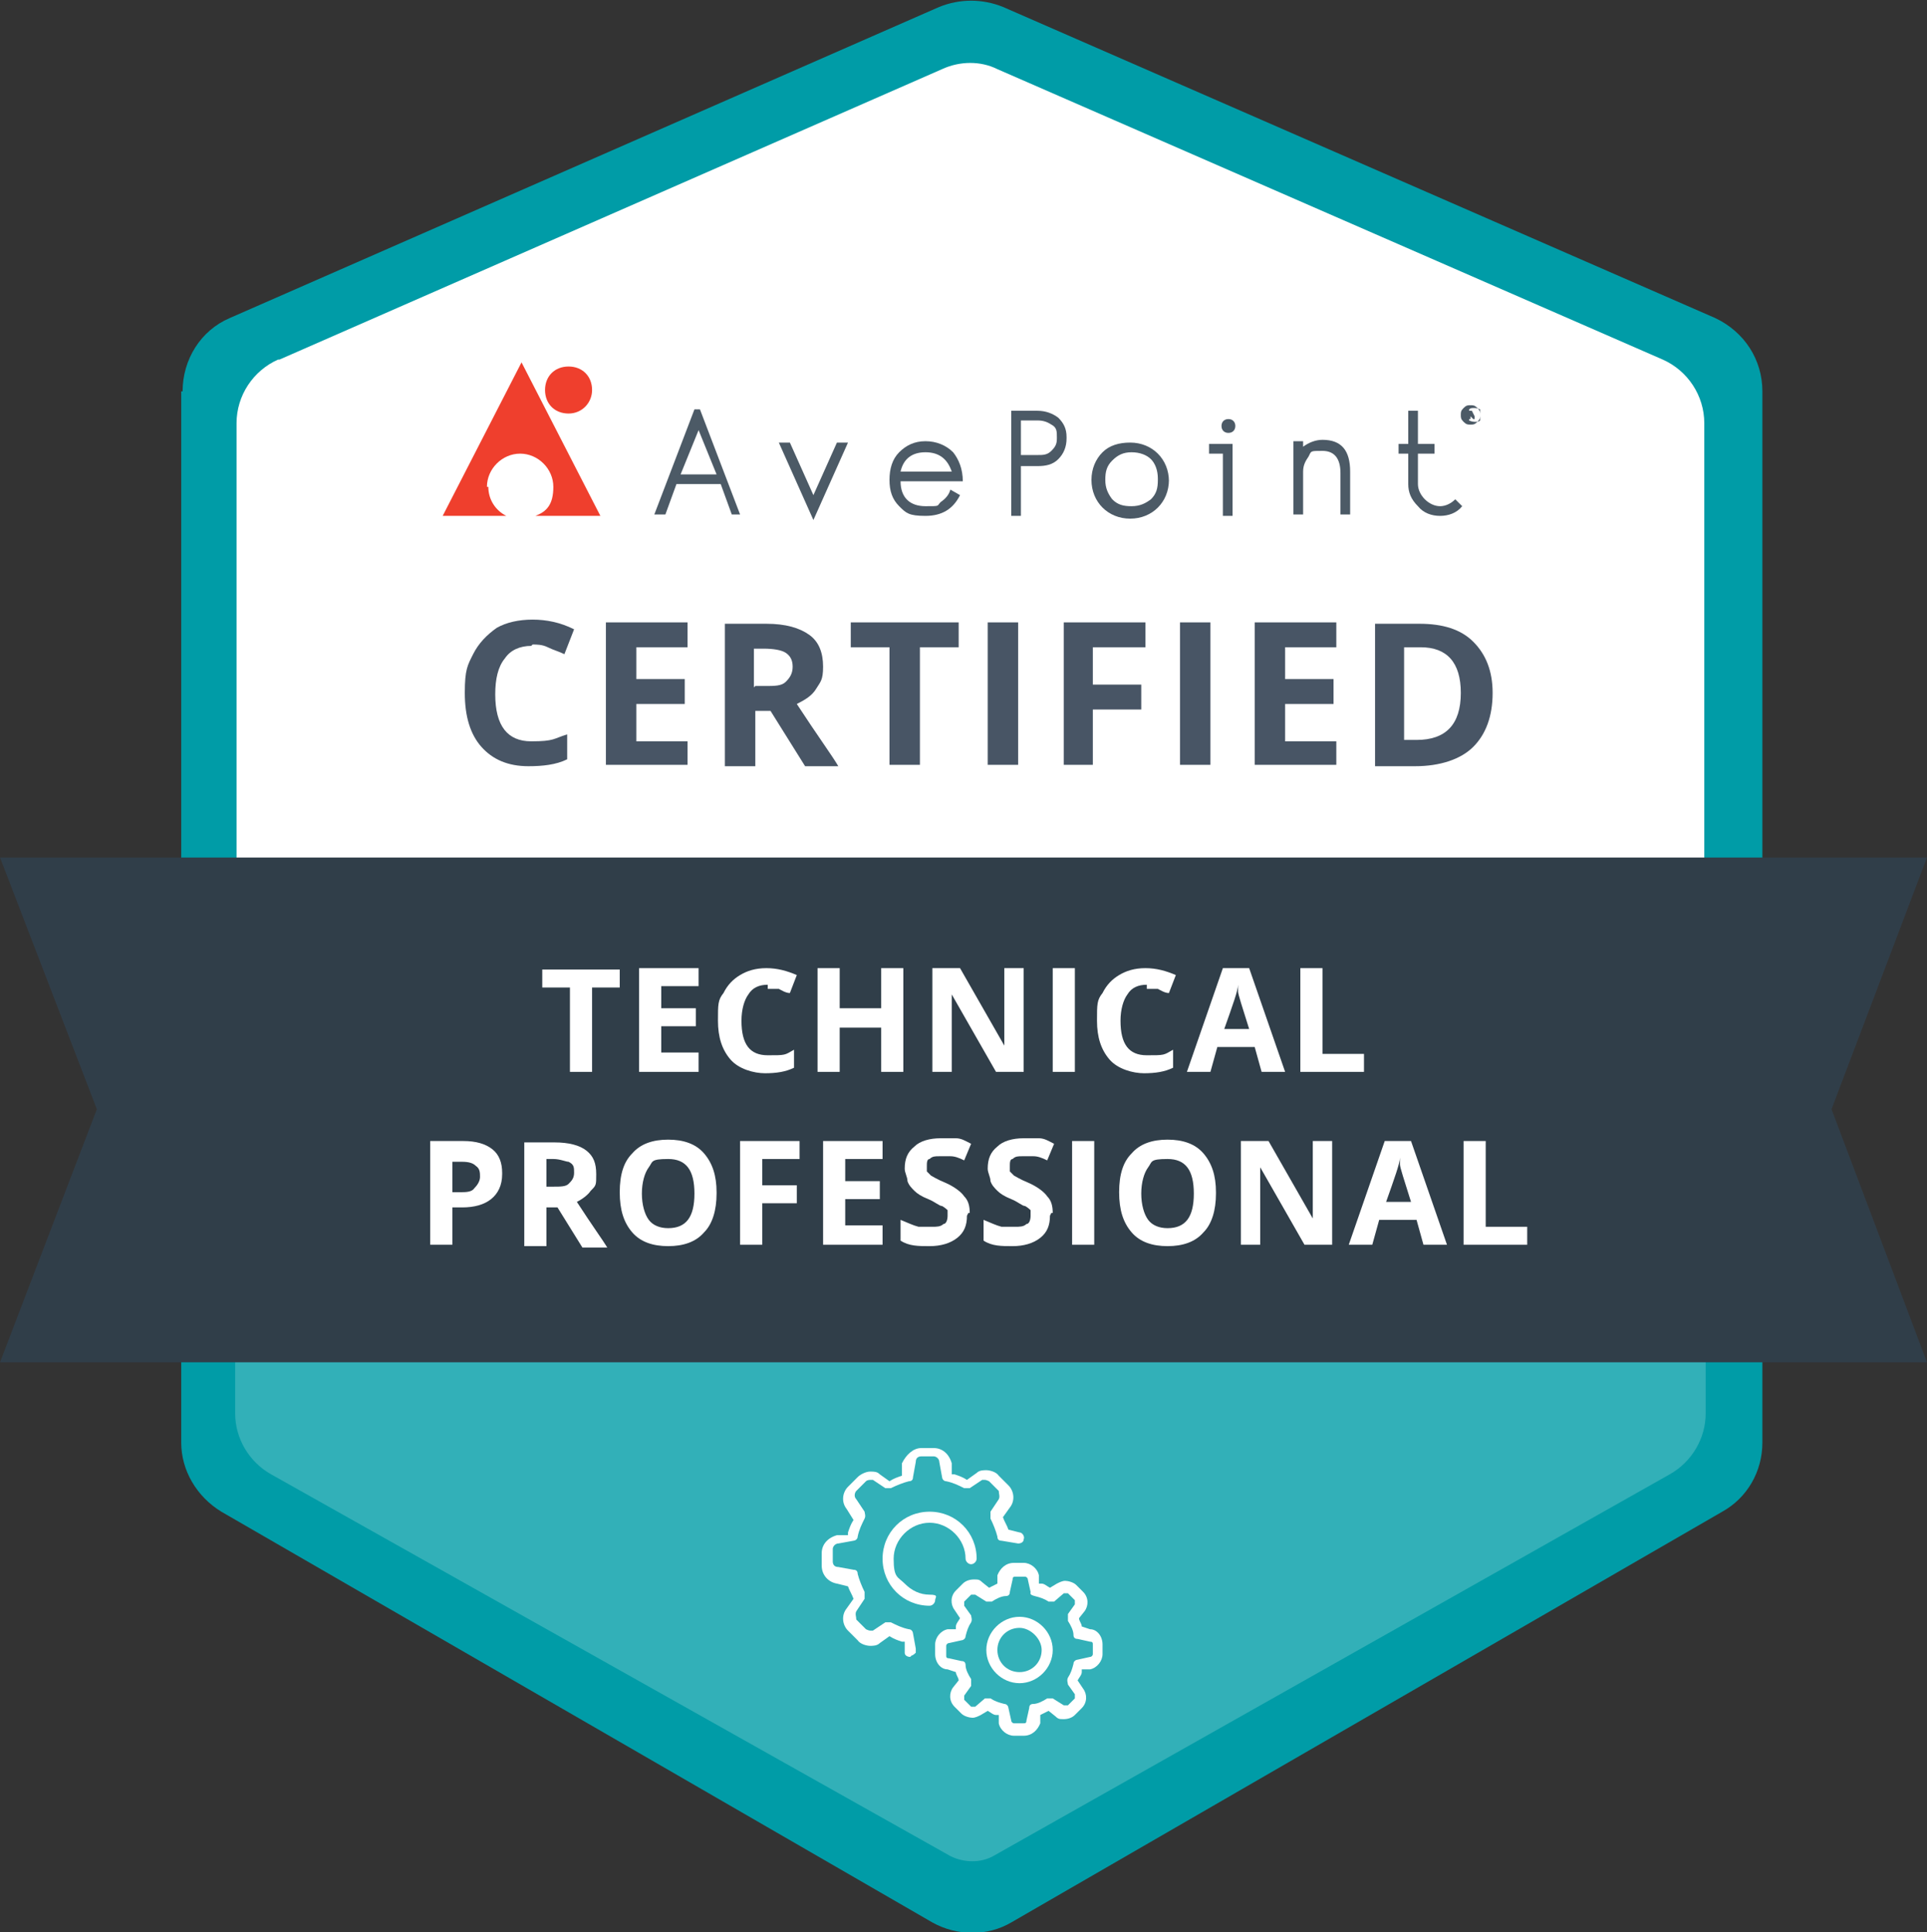 <?xml version="1.0" encoding="UTF-8"?>
<svg xmlns="http://www.w3.org/2000/svg" width="139.3" height="139.7" viewBox="0 0 139.3 139.7">
  <rect x="0" y="0" width="139.3" height="139.7" fill="#333333" stroke="none"/>
  <defs>
    <style>.cls-1{fill:#fff;}.cls-2{fill:#485565;}.cls-3{fill:#32b0b8;}.cls-4{fill:#ef3f2d;fill-rule:evenodd;}.cls-5{fill:#303e49;}.cls-6{fill:#4c5a66;}.cls-7{fill:#009ca7;}</style>
  </defs>
  <g id="b">
    <g id="c">
      <g>
        <path class="cls-7" d="M13.1,28.3V104.3c0,2,1.1,3.9,2.9,5l51.4,29.7c1.8,1,4,1,5.7,0l51.4-29.7c1.8-1,2.9-2.9,2.9-5V28.3c0-2.3-1.3-4.3-3.4-5.3L72.5,.5c-1.5-.6-3.1-.6-4.6,0L16.6,23c-2.1,.9-3.4,3-3.4,5.3h-.1Z"></path>
        <path class="cls-3" d="M120.7,106.6l-48.9,27.6c-.9,.5-2.1,.5-3.1,0l-49.1-27.6c-1.6-.9-2.6-2.6-2.6-4.4v-25.4H123.3v25.4c0,1.8-1,3.5-2.6,4.4h0Z"></path>
        <path class="cls-1" d="M20.2,26L68.1,5c1.3-.6,2.8-.6,4,0l48.1,21c1.8,.8,3,2.6,3,4.6v35.4c0,2.8-2.3,5.1-5.1,5.1H22.2c-2.8,0-5.1-2.3-5.1-5.1V30.6c0-2,1.2-3.8,3-4.6h.1Z"></path>
        <g>
          <path class="cls-2" d="M38.4,46.7c-.8,0-1.5,.3-1.9,.9-.5,.6-.7,1.5-.7,2.6,0,2.3,.9,3.4,2.6,3.4s1.6-.2,2.6-.5v1.8c-.8,.4-1.8,.5-2.8,.5-1.5,0-2.6-.5-3.4-1.4-.8-.9-1.2-2.2-1.2-3.9s.2-2,.6-2.8c.4-.8,1-1.4,1.7-1.9,.7-.4,1.6-.6,2.6-.6s2,.2,3,.7l-.7,1.8c-.4-.2-.8-.3-1.2-.5s-.8-.2-1.1-.2h0Z"></path>
          <path class="cls-2" d="M49.7,55.3h-5.9v-10.3h5.9v1.8h-3.7v2.3h3.5v1.8h-3.5v2.7h3.7v1.8h0Z"></path>
          <path class="cls-2" d="M54.6,51.4v4h-2.2v-10.3h3c1.4,0,2.4,.3,3.1,.8,.7,.5,1,1.3,1,2.3s-.2,1.1-.5,1.6-.8,.8-1.4,1.1c1.5,2.3,2.6,3.8,3,4.5h-2.4l-2.5-4h-1.1Zm0-1.8h.7c.7,0,1.2,0,1.5-.3s.5-.6,.5-1.1-.2-.8-.5-1-.9-.3-1.6-.3h-.7v2.8h0Z"></path>
          <path class="cls-2" d="M66.5,55.3h-2.2v-8.5h-2.8v-1.8h7.8v1.8h-2.8v8.5Z"></path>
          <path class="cls-2" d="M71.4,55.3v-10.3h2.2v10.3h-2.2Z"></path>
          <path class="cls-2" d="M79,55.3h-2.1v-10.3h5.9v1.8h-3.8v2.7h3.5v1.8h-3.5v4.1h0Z"></path>
          <path class="cls-2" d="M85.3,55.3v-10.3h2.2v10.3h-2.2Z"></path>
          <path class="cls-2" d="M96.6,55.3h-5.9v-10.3h5.9v1.8h-3.7v2.3h3.5v1.8h-3.5v2.7h3.7v1.8h0Z"></path>
          <path class="cls-2" d="M107.9,50.1c0,1.7-.5,3-1.4,3.9s-2.4,1.4-4.2,1.4h-2.9v-10.3h3.2c1.7,0,3,.4,3.9,1.3s1.4,2.1,1.4,3.7Zm-2.3,0c0-2.2-1-3.3-2.9-3.3h-1.2v6.7h.9c2.1,0,3.2-1.1,3.2-3.4Z"></path>
        </g>
        <polygon class="cls-5" points="132.4 80.2 139.3 62 130.5 62 106.6 62 32.7 62 10.3 62 0 62 7 80.2 0 98.5 10.3 98.5 10.3 98.5 130.5 98.5 130.5 98.5 139.3 98.5 132.4 80.2 132.4 80.2"></polygon>
        <g>
          <path class="cls-1" d="M42.8,77.5h-1.6v-6.1h-2v-1.3h5.6v1.3h-2v6.1Z"></path>
          <path class="cls-1" d="M50.5,77.5h-4.3v-7.5h4.3v1.3h-2.7v1.6h2.5v1.3h-2.5v1.9h2.7v1.3h0Z"></path>
          <path class="cls-1" d="M55.5,71.2c-.6,0-1.1,.2-1.4,.7-.3,.4-.5,1.1-.5,1.9,0,1.7,.6,2.5,1.9,2.5s1.2,0,1.9-.4v1.3c-.6,.3-1.3,.4-2.1,.4s-1.9-.3-2.5-1-.9-1.6-.9-2.8,0-1.5,.4-2c.3-.6,.7-1,1.2-1.3s1.1-.5,1.9-.5,1.5,.2,2.2,.5l-.5,1.3c-.3,0-.6-.2-.8-.3-.3,0-.6,0-.8,0v-.2Z"></path>
          <path class="cls-1" d="M65.3,77.5h-1.6v-3.2h-3v3.2h-1.6v-7.5h1.6v2.9h3v-2.9h1.6v7.5Z"></path>
          <path class="cls-1" d="M74,77.5h-2l-3.2-5.6h0v5.6h-1.4v-7.5h2l3.2,5.6h0v-5.6h1.4v7.5Z"></path>
          <path class="cls-1" d="M76.1,77.5v-7.5h1.6v7.5h-1.6Z"></path>
          <path class="cls-1" d="M82.9,71.2c-.6,0-1.1,.2-1.4,.7-.3,.4-.5,1.1-.5,1.9,0,1.7,.6,2.5,1.9,2.5s1.2,0,1.9-.4v1.3c-.6,.3-1.3,.4-2.1,.4s-1.9-.3-2.5-1-.9-1.6-.9-2.8,0-1.5,.4-2c.3-.6,.7-1,1.2-1.3s1.1-.5,1.9-.5,1.5,.2,2.2,.5l-.5,1.3c-.3,0-.6-.2-.8-.3-.3,0-.6,0-.8,0v-.2Z"></path>
          <path class="cls-1" d="M91.2,77.5l-.5-1.8h-2.7l-.5,1.8h-1.7l2.6-7.5h1.9l2.6,7.5h-1.7Zm-.9-3.1c-.5-1.6-.8-2.5-.8-2.7s0-.4,0-.5c0,.4-.4,1.5-1,3.2h1.9Z"></path>
          <path class="cls-1" d="M94,77.5v-7.5h1.6v6.2h3v1.3h-4.6Z"></path>
          <path class="cls-1" d="M36.3,84.9c0,.8-.3,1.4-.8,1.8s-1.2,.6-2.1,.6h-.7v2.7h-1.6v-7.5h2.4c.9,0,1.6,.2,2.1,.6s.7,1,.7,1.7h0Zm-3.6,1.3h.5c.5,0,.9,0,1.1-.3,.2-.2,.4-.5,.4-.8s0-.6-.3-.8c-.2-.2-.5-.3-1-.3h-.7v2.2h0Z"></path>
          <path class="cls-1" d="M39.5,87.2v2.9h-1.6v-7.5h2.2c1,0,1.8,.2,2.3,.6s.7,.9,.7,1.7,0,.8-.4,1.2c-.2,.3-.6,.6-1,.8,1.1,1.7,1.9,2.8,2.2,3.3h-1.8l-1.8-2.9h-.8Zm0-1.4h.5c.5,0,.9,0,1.1-.2,.2-.2,.4-.4,.4-.8s0-.6-.4-.8c-.2,0-.6-.2-1.1-.2h-.5v2Z"></path>
          <path class="cls-1" d="M51.8,86.3c0,1.2-.3,2.2-.9,2.8-.6,.7-1.5,1-2.6,1s-2-.3-2.6-1-.9-1.6-.9-2.9,.3-2.2,.9-2.8c.6-.7,1.5-1,2.6-1s2,.3,2.6,1,.9,1.6,.9,2.8h0Zm-5.4,0c0,.8,.2,1.5,.5,1.9s.8,.6,1.4,.6c1.3,0,1.9-.8,1.9-2.5s-.6-2.5-1.9-2.5-1.1,.2-1.4,.6c-.3,.4-.5,1.1-.5,1.9Z"></path>
          <path class="cls-1" d="M55.1,90h-1.6v-7.5h4.3v1.3h-2.7v1.9h2.5v1.3h-2.5v3Z"></path>
          <path class="cls-1" d="M63.8,90h-4.3v-7.5h4.3v1.3h-2.7v1.6h2.5v1.3h-2.5v1.9h2.7v1.3h0Z"></path>
          <path class="cls-1" d="M69.9,87.9c0,.7-.2,1.2-.7,1.6s-1.2,.6-2,.6-1.5,0-2.1-.4v-1.5c.5,.2,.9,.4,1.3,.5,.3,0,.7,0,1,0s.6,0,.8-.2c.2,0,.3-.3,.3-.6s0-.3,0-.4c0,0-.2-.2-.4-.3-.2,0-.5-.3-1-.5s-.8-.4-1-.6-.4-.4-.5-.7c0-.3-.2-.6-.2-.9,0-.7,.2-1.2,.7-1.6,.4-.4,1.1-.6,1.9-.6s.8,0,1.1,0c.4,0,.7,.2,1.1,.4l-.5,1.2c-.4-.2-.7-.3-1-.3h-.8c-.3,0-.5,0-.7,.2-.2,0-.2,.3-.2,.5v.4c0,0,.2,.2,.3,.3,0,0,.5,.3,1,.5,.7,.3,1.2,.7,1.4,1,.3,.3,.4,.7,.4,1.2h-.1Z"></path>
          <path class="cls-1" d="M75.9,87.9c0,.7-.2,1.2-.7,1.6s-1.2,.6-2,.6-1.5,0-2.1-.4v-1.5c.5,.2,.9,.4,1.3,.5,.3,0,.7,0,1,0s.6,0,.8-.2c.2,0,.3-.3,.3-.6s0-.3,0-.4c0,0-.2-.2-.4-.3-.2,0-.5-.3-1-.5s-.8-.4-1-.6-.4-.4-.5-.7c0-.3-.2-.6-.2-.9,0-.7,.2-1.2,.7-1.6,.4-.4,1.1-.6,1.9-.6s.8,0,1.1,0c.4,0,.7,.2,1.1,.4l-.5,1.2c-.4-.2-.7-.3-1-.3h-.8c-.3,0-.5,0-.7,.2-.2,0-.2,.3-.2,.5v.4c0,0,.2,.2,.3,.3,0,0,.5,.3,1,.5,.7,.3,1.2,.7,1.4,1,.3,.3,.4,.7,.4,1.2h-.1Z"></path>
          <path class="cls-1" d="M77.5,90v-7.5h1.6v7.5h-1.6Z"></path>
          <path class="cls-1" d="M87.9,86.3c0,1.2-.3,2.2-.9,2.8-.6,.7-1.5,1-2.6,1s-2-.3-2.6-1-.9-1.6-.9-2.9,.3-2.2,.9-2.8c.6-.7,1.5-1,2.6-1s2,.3,2.6,1,.9,1.6,.9,2.8h0Zm-5.4,0c0,.8,.2,1.5,.5,1.9s.8,.6,1.4,.6c1.3,0,1.9-.8,1.9-2.5s-.6-2.5-1.9-2.5-1.1,.2-1.4,.6-.5,1.1-.5,1.9Z"></path>
          <path class="cls-1" d="M96.3,90h-2l-3.2-5.6h0v5.6h-1.4v-7.5h2l3.2,5.6h0v-5.6h1.4v7.5Z"></path>
          <path class="cls-1" d="M102.9,90l-.5-1.8h-2.7l-.5,1.8h-1.7l2.6-7.5h1.9l2.6,7.5h-1.7Zm-.9-3.1c-.5-1.6-.8-2.5-.8-2.7s0-.4,0-.5c0,.4-.4,1.5-1,3.2h1.9Z"></path>
          <path class="cls-1" d="M105.8,90v-7.5h1.6v6.2h3v1.3h-4.6Z"></path>
        </g>
        <path class="cls-6" d="M51.8,34.3l-1.3-3.2-1.3,3.2h2.6Zm1.9,2.9h-.8l-.8-2.2h-3.2l-.8,2.2h-.8l2.9-7.6h.4l2.9,7.6h.2Z"></path>
        <polygon class="cls-6" points="61.3 32 58.8 37.6 56.3 32 57.1 32 58.8 35.8 60.5 32 61.3 32 61.3 32"></polygon>
        <path class="cls-6" d="M68.8,34.1c-.3-.9-.9-1.4-1.9-1.4s-1.6,.5-1.8,1.4h3.7Zm.8,.7h-4.5c0,1.2,.7,1.8,1.8,1.8s.8,0,1.1-.3c.3-.2,.6-.5,.7-.9l.7,.4c-.5,1-1.3,1.5-2.5,1.5s-1.4-.2-1.9-.7-.7-1.1-.7-1.9,.2-1.5,.7-2,1.1-.8,1.9-.8,1.5,.3,2,.8c.4,.5,.7,1.2,.7,2.1"></path>
        <path class="cls-6" d="M76.4,31.6c0-.4,0-.7-.4-.9-.3-.2-.6-.3-1-.3h-1.2v2.5h1.2c.4,0,.7,0,1-.3s.4-.5,.4-.9m.7,0c0,.6-.2,1.1-.6,1.5s-.9,.5-1.5,.5h-1.2v3.6h-.7v-7.6h1.9c.6,0,1.1,.2,1.5,.5,.4,.4,.6,.8,.6,1.4"></path>
        <path class="cls-6" d="M83.7,34.6c0-.6-.2-1.1-.5-1.4s-.8-.5-1.4-.5-1,.2-1.4,.6c-.4,.4-.5,.8-.5,1.4s.2,1,.5,1.4c.4,.4,.8,.5,1.4,.5s1-.2,1.4-.5c.4-.4,.5-.8,.5-1.4m.8,0c0,.8-.3,1.5-.8,2s-1.2,.8-2,.8-1.5-.3-2-.8-.8-1.2-.8-2,.3-1.5,.8-2,1.2-.7,2-.7,1.5,.3,2,.8,.8,1.2,.8,2"></path>
        <path class="cls-6" d="M89.3,30.8c0,.3-.2,.5-.5,.5s-.5-.2-.5-.5,.2-.5,.5-.5,.5,.2,.5,.5m-.2,6.5h-.7v-4.5h-1v-.7h1.7v5.2h0Z"></path>
        <path class="cls-6" d="M97.6,37.2h-.7v-3c0-1-.4-1.6-1.3-1.6s-.8,0-1,.4c-.2,.3-.4,.6-.4,1.1v3.1h-.7v-5.3h.7v.4c.4-.3,.9-.5,1.4-.5,1.4,0,2,.8,2,2.3v3h0Z"></path>
        <path class="cls-6" d="M105.7,36.6c-.4,.5-1,.7-1.6,.7s-1.2-.2-1.6-.7c-.5-.5-.7-1-.7-1.6v-2.2h-.7v-.7h.7v-2.4h.7v2.4h1.2v.7h-1.2v2.2c0,.4,.2,.8,.5,1.1s.7,.5,1.1,.5,.8-.2,1.1-.5l.5,.5h0Z"></path>
        <path class="cls-6" d="M106.4,29.7h0v.2h0m.3,.4h-.2l-.2-.2h0v.2h-.2v-.6h.3l.2,.4h0v.2Zm.3-.3c0-.1,0-.3,0-.4,0,0-.2-.1-.4-.1s-.3,0-.4,.1c0,0,0,.2,0,.4s0,.3,0,.4c0,0,.2,.1,.4,.1s.3,0,.4-.1c0,0,0-.2,0-.4m0,0c0,.2,0,.3-.2,.5s-.3,.2-.5,.2-.3,0-.5-.2-.2-.3-.2-.5,0-.3,.2-.5,.3-.2,.5-.2,.3,0,.5,.2,.2,.3,.2,.5"></path>
        <path class="cls-4" d="M35.2,35.2c0-1.3,1.1-2.4,2.4-2.4s2.4,1.1,2.4,2.4-.5,1.8-1.3,2.1h4.7l-5.7-11.1-5.7,11.1h4.6c-.8-.4-1.3-1.2-1.3-2.1"></path>
        <path class="cls-4" d="M42.8,28.2c0,.9-.7,1.7-1.7,1.7s-1.7-.7-1.7-1.7,.7-1.7,1.7-1.7,1.7,.7,1.7,1.7"></path>
      </g>
    </g>
  </g>
  <g id="Capa_1">
    <g>
      <path class="cls-1" d="M67.2,116.1c-1.9,0-3.4-1.5-3.4-3.4s1.5-3.4,3.4-3.4c1.9,0,3.4,1.5,3.4,3.4,0,.2-.2,.4-.4,.4s-.4-.2-.4-.4c0-1.4-1.2-2.6-2.6-2.6s-2.6,1.2-2.6,2.6,.3,1.3,.8,1.8c.5,.5,1.1,.8,1.8,.8s.4,.2,.4,.4-.2,.4-.4,.4Z"></path>
      <path class="cls-1" d="M65.8,119.8c-.2,0-.4-.1-.4-.3v-.8h-.2c-.3-.1-.6-.2-.9-.4h0l-.7,.5c-.2,.2-.5,.2-.7,.2s-.7-.1-.9-.4l-.7-.7c-.4-.4-.5-1.1-.1-1.6l.5-.7h0c-.1-.3-.3-.6-.4-.9h0l-.8-.2c-.6-.1-1.1-.6-1.1-1.3v-.9c0-.6,.4-1.1,1.1-1.3h.8v-.2c.1-.3,.2-.6,.4-.9h0l-.5-.8c-.4-.5-.3-1.2,.1-1.6l.7-.7c.2-.2,.6-.4,.9-.4s.5,0,.7,.2l.7,.5h0c.3-.2,.6-.3,.9-.4h0v-.9c.3-.6,.8-1.1,1.4-1.1h.9c.6,0,1.1,.4,1.3,1.1v.8h.2c.3,.1,.6,.2,.9,.4h0l.7-.5c.2-.2,.5-.2,.7-.2s.7,.1,.9,.4l.7,.7c.4,.4,.5,1.1,.1,1.6l-.5,.7h0c.1,.3,.3,.6,.4,.9h0l.8,.2c.2,0,.4,.3,.3,.5,0,.2-.2,.3-.4,.3l-1.2-.2c-.2,0-.3-.1-.3-.3-.1-.4-.3-.9-.5-1.3,0-.1,0-.3,0-.5l.6-.9c.1-.2,0-.4,0-.6l-.7-.7c0,0-.2-.1-.3-.1s-.2,0-.2,0l-.9,.6c0,0-.2,0-.2,0s-.1,0-.2,0c-.4-.2-.8-.4-1.3-.5-.2,0-.3-.2-.3-.3l-.2-1.1c0-.2-.2-.4-.4-.4h-.9c-.2,0-.4,.1-.4,.4l-.2,1.1c0,.2-.1,.3-.3,.3-.4,.1-.9,.3-1.3,.5,0,0-.1,0-.2,0s-.2,0-.2,0l-.9-.6c0,0-.2,0-.2,0s-.2,0-.3,.1l-.7,.7c-.1,.1-.2,.4,0,.6l.6,.9c0,.1,.1,.3,0,.5-.2,.4-.4,.8-.5,1.3,0,.2-.2,.3-.3,.3l-1.1,.2c-.2,0-.4,.2-.4,.4v.9c0,.2,.1,.4,.4,.4l1.1,.2c.2,0,.3,.1,.3,.3,.1,.4,.3,.9,.5,1.3,0,.1,0,.3,0,.5l-.6,.9c-.1,.2,0,.4,0,.6l.7,.7c0,0,.2,.1,.3,.1s.2,0,.2,0l.9-.6c0,0,.2,0,.2,0s.1,0,.2,0c.4,.2,.8,.4,1.3,.5,.2,0,.3,.2,.3,.3l.2,1.1c0,.1,0,.2,0,.3,0,0-.2,.2-.3,.2h0Z"></path>
      <path class="cls-1" d="M73.3,125.5c-.5,0-1-.4-1.1-.9v-.6h-.2c-.2,0-.4-.2-.6-.3h0l-.5,.3c-.2,.1-.4,.2-.6,.2s-.6-.1-.8-.3l-.5-.5c-.4-.4-.4-1-.1-1.4l.4-.5h0c0-.2-.2-.4-.2-.6h0l-.6-.2c-.5,0-.9-.5-.9-1.1v-.7c0-.5,.4-1,.9-1.1h.6v-.2c0-.2,.2-.4,.3-.6h0l-.4-.6c-.3-.4-.3-1,.1-1.4l.5-.5c.2-.2,.5-.3,.8-.3s.4,0,.6,.2l.5,.4h0c.2-.1,.4-.2,.6-.3h0v-.6c.2-.5,.6-.9,1.2-.9h.7c.5,0,1,.4,1.1,.9v.6h.2c.2,0,.4,.2,.6,.3h0l.5-.3c.2-.1,.4-.2,.6-.2s.6,.1,.8,.3l.5,.5c.4,.4,.4,1,.1,1.4l-.4,.5h0c0,.2,.2,.4,.2,.6h0l.6,.2c.5,0,.9,.5,.9,1.1v.7c0,.5-.4,1-.9,1.1h-.6v.2c0,.2-.2,.4-.3,.6h0l.4,.6c.3,.4,.3,1-.1,1.4l-.5,.5c-.2,.2-.5,.3-.8,.3s-.4,0-.6-.2l-.5-.4h0c-.2,.1-.4,.2-.6,.3h0v.6c-.2,.5-.6,.9-1.2,.9h-.7Zm-1.9-2.7c0,0,.1,0,.2,0,.3,.2,.6,.3,1,.4,.2,0,.3,.2,.3,.3l.2,.9c0,.1,.1,.2,.2,.2h.7c.1,0,.2,0,.2-.2l.2-.9c0-.2,.1-.3,.3-.3,.3,0,.7-.2,1-.4,0,0,.1,0,.2,0s.2,0,.2,0l.8,.5h.1c0,0,.1,0,.2,0l.5-.5c0,0,0-.2,0-.3l-.5-.7c0-.1-.1-.3,0-.5,.2-.3,.3-.6,.4-1,0-.2,.2-.3,.3-.3l.9-.2c.1,0,.2-.1,.2-.2v-.7c0-.1,0-.2-.2-.2l-.9-.2c-.2,0-.3-.1-.3-.3,0-.3-.2-.7-.4-1,0-.1,0-.3,0-.5l.5-.7c0-.1,0-.2,0-.3l-.5-.5s-.1,0-.2,0h-.1l-.7,.6c0,0-.2,0-.2,0s-.1,0-.2,0c-.3-.2-.6-.3-1-.4s-.3-.2-.3-.3l-.2-.9c0-.1-.1-.2-.2-.2h-.7c-.1,0-.2,0-.2,.2l-.2,.9c0,.2-.1,.3-.3,.3-.3,0-.7,.2-1,.4,0,0-.1,0-.2,0s-.2,0-.2,0l-.8-.5h-.1c0,0-.1,0-.2,0l-.5,.5c0,0,0,.2,0,.3l.5,.7c0,.1,.1,.3,0,.5-.2,.3-.3,.6-.4,1,0,.2-.2,.3-.3,.3l-.9,.2c-.1,0-.2,.1-.2,.2v.7c0,.1,0,.2,.2,.2l.9,.2c.2,0,.3,.1,.3,.3,0,.3,.2,.7,.4,1,0,.1,0,.3,0,.5l-.5,.7c0,0,0,.2,0,.3l.5,.5s.1,0,.2,0h.1l.7-.6c0,0,.2,0,.2,0Z"></path>
      <path class="cls-1" d="M73.7,121.7c-1.3,0-2.4-1.1-2.4-2.4,0-1.3,1.1-2.4,2.4-2.4,1.3,0,2.4,1.1,2.4,2.4s-1.1,2.4-2.4,2.4Zm0-4c-.9,0-1.6,.7-1.6,1.6s.7,1.6,1.6,1.6,1.6-.7,1.6-1.6c0-.4-.2-.8-.5-1.1-.3-.3-.7-.5-1.1-.5Z"></path>
    </g>
  </g>
</svg>
